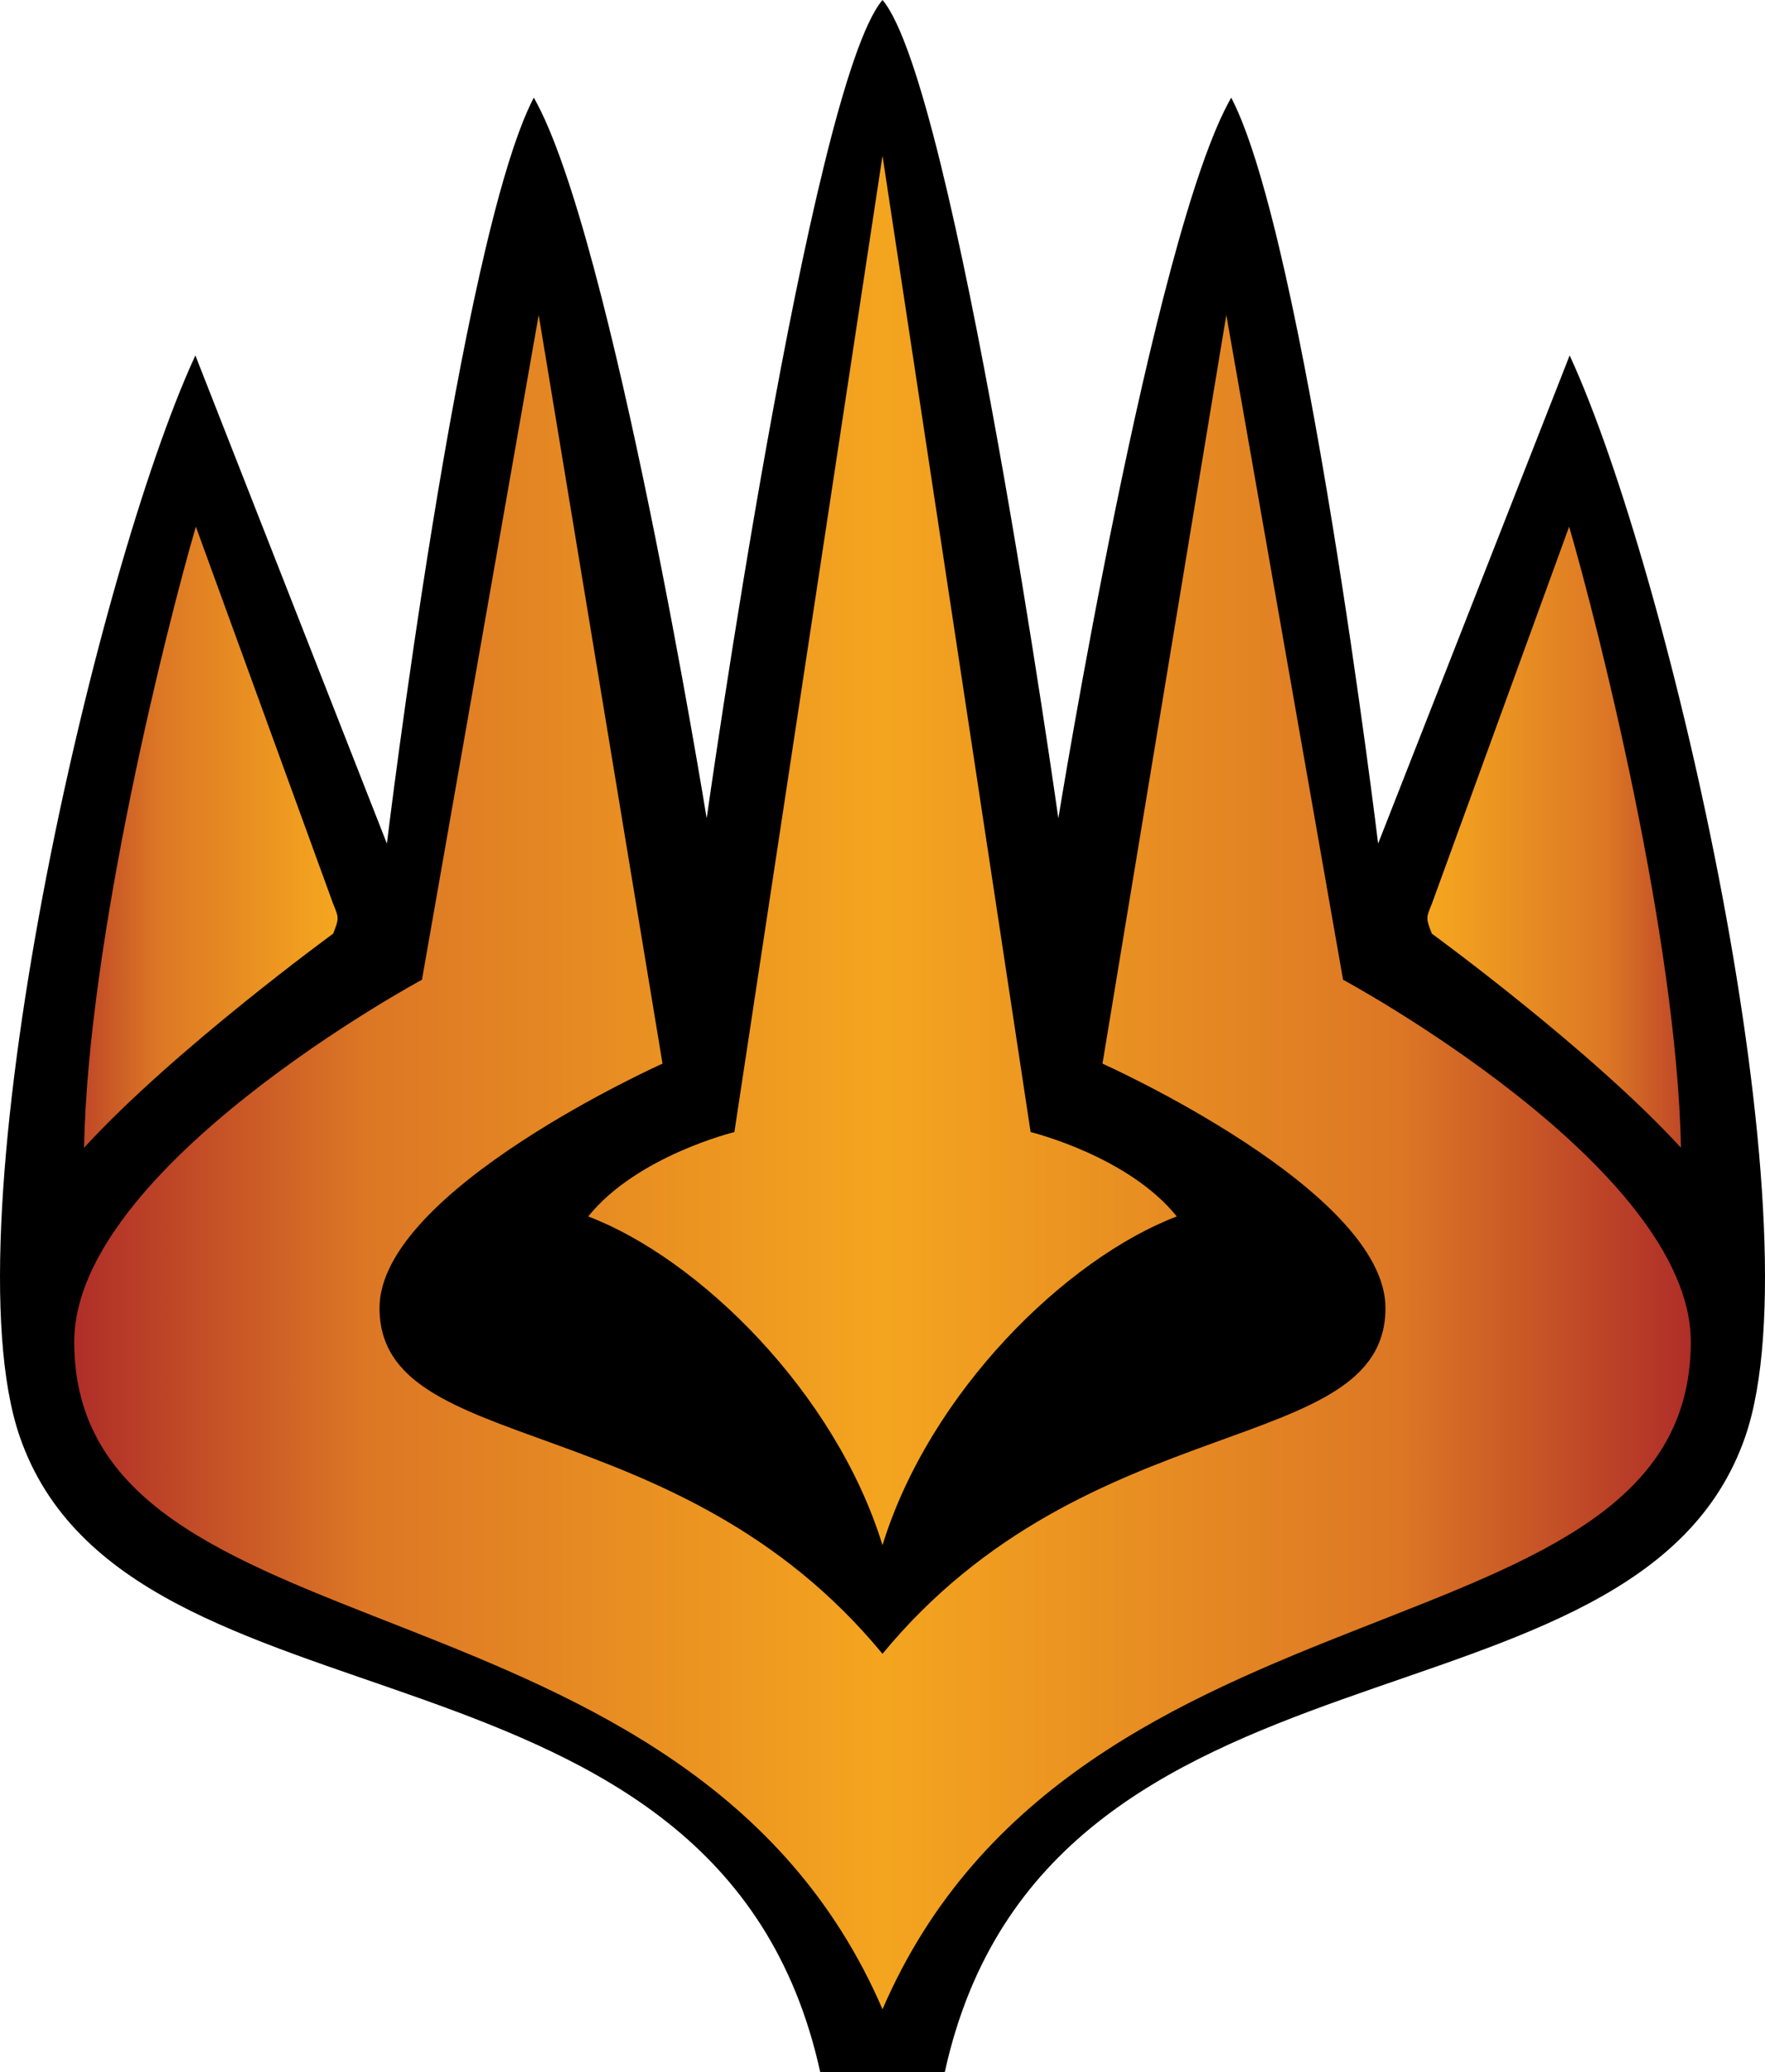 <?xml version="1.0"?>
<svg xmlns="http://www.w3.org/2000/svg" version="1.1" width="224.916" height="263.969">
    <linearGradient x1="376.062" y1="227.969" x2="595.938" y2="227.969" id="g3" gradientUnits="userSpaceOnUse" gradientTransform="translate(-373.542,-57.031)">
	  <stop style="stop-color:#a72029 " offset="0"/>
      <stop style="stop-color:#dc7725 " offset="0.2"/>
      <stop style="stop-color:#F4A51F " offset="0.5"/>
      <stop style="stop-color:#dc7725 " offset="0.8"/>
      <stop style="stop-color:#a72029 " offset="1"/></linearGradient>
    <linearGradient x1="376.062" y1="154.262" x2="595.938" y2="154.262" id="g4" gradientUnits="userSpaceOnUse" gradientTransform="translate(-373.542,-57.031)">
	  <stop style="stop-color:#a72029 " offset="0"/>
      <stop style="stop-color:#dc7725 " offset="0.08"/>
      <stop style="stop-color:#F4A51F " offset="0.18"/>
      <stop style="stop-color:#F4A51F " offset="0.82"/>
      <stop style="stop-color:#dc7725 " offset="0.92"/>
      <stop style="stop-color:#a72029 " offset="1"/></linearGradient>
  <path d="m 112.458,0 c -9.249,10.887 -22.406,104.25 -22.406,104.25 0,0 -12.058,-74.427 -22.031,-91.812 -9.377,17.974 -18.719,95.031 -18.719,95.031 l -24.406,-62.188 c -12.658,27.359 -31.802,110.496 -22.375,137.75 13.818,39.95 89.116,22.288 102,80.938 l 15.875,0 c 12.884,-58.65 88.182,-40.988 102,-80.938 9.427,-27.254 -9.717,-110.391 -22.375,-137.75 l -24.406,62.188 c 0,0 -9.342,-77.057 -18.719,-95.031 -9.973,17.386 -22.031,91.812 -22.031,91.812 0,0 -13.157,-93.363 -22.406,-104.25 z"/>
  <path d="m 24.958,67.094 c -3.731,12.81 -13.726,52.432 -14.25,79.125 11.385,-12.435 31.75,-27.281 31.75,-27.281 0.75,-1.969 0.75,-1.969 0,-3.781 z m 175,0 -17.5,48.062 c -0.75,1.812 -0.75,1.812 0,3.781 0,0 20.365,14.846 31.75,27.281 -0.524,-26.693 -10.519,-66.315 -14.25,-79.125 z" style="fill:url(#g4)"/>
  <path d="m 112.458,19.844 -18.875,124.375 c 0,0 -12.425,3.031 -18.625,10.75 14.086,5.365 31.488,22.377 37.5,41.875 6.012,-19.498 23.414,-36.51 37.5,-41.875 -6.2,-7.719 -18.625,-10.75 -18.625,-10.75 z M 68.646,40.125 l -14.875,84.688 c 0,0 -44.312,23.871 -44.312,46.125 0,41.379 78.265,27.71 103,85.031 24.735,-57.321 103,-43.652 103,-85.031 0,-22.254 -44.312,-46.125 -44.312,-46.125 L 156.271,40.125 140.489,135.5 c 0,0 36.062,16.143 36.062,31.125 0,19.232 -37.844,12.216 -64.094,44.062 -26.25,-31.847 -64.094,-24.83 -64.094,-44.062 0,-14.982 36.062,-31.125 36.062,-31.125 z" style="fill:url(#g3)"/>
</svg>
